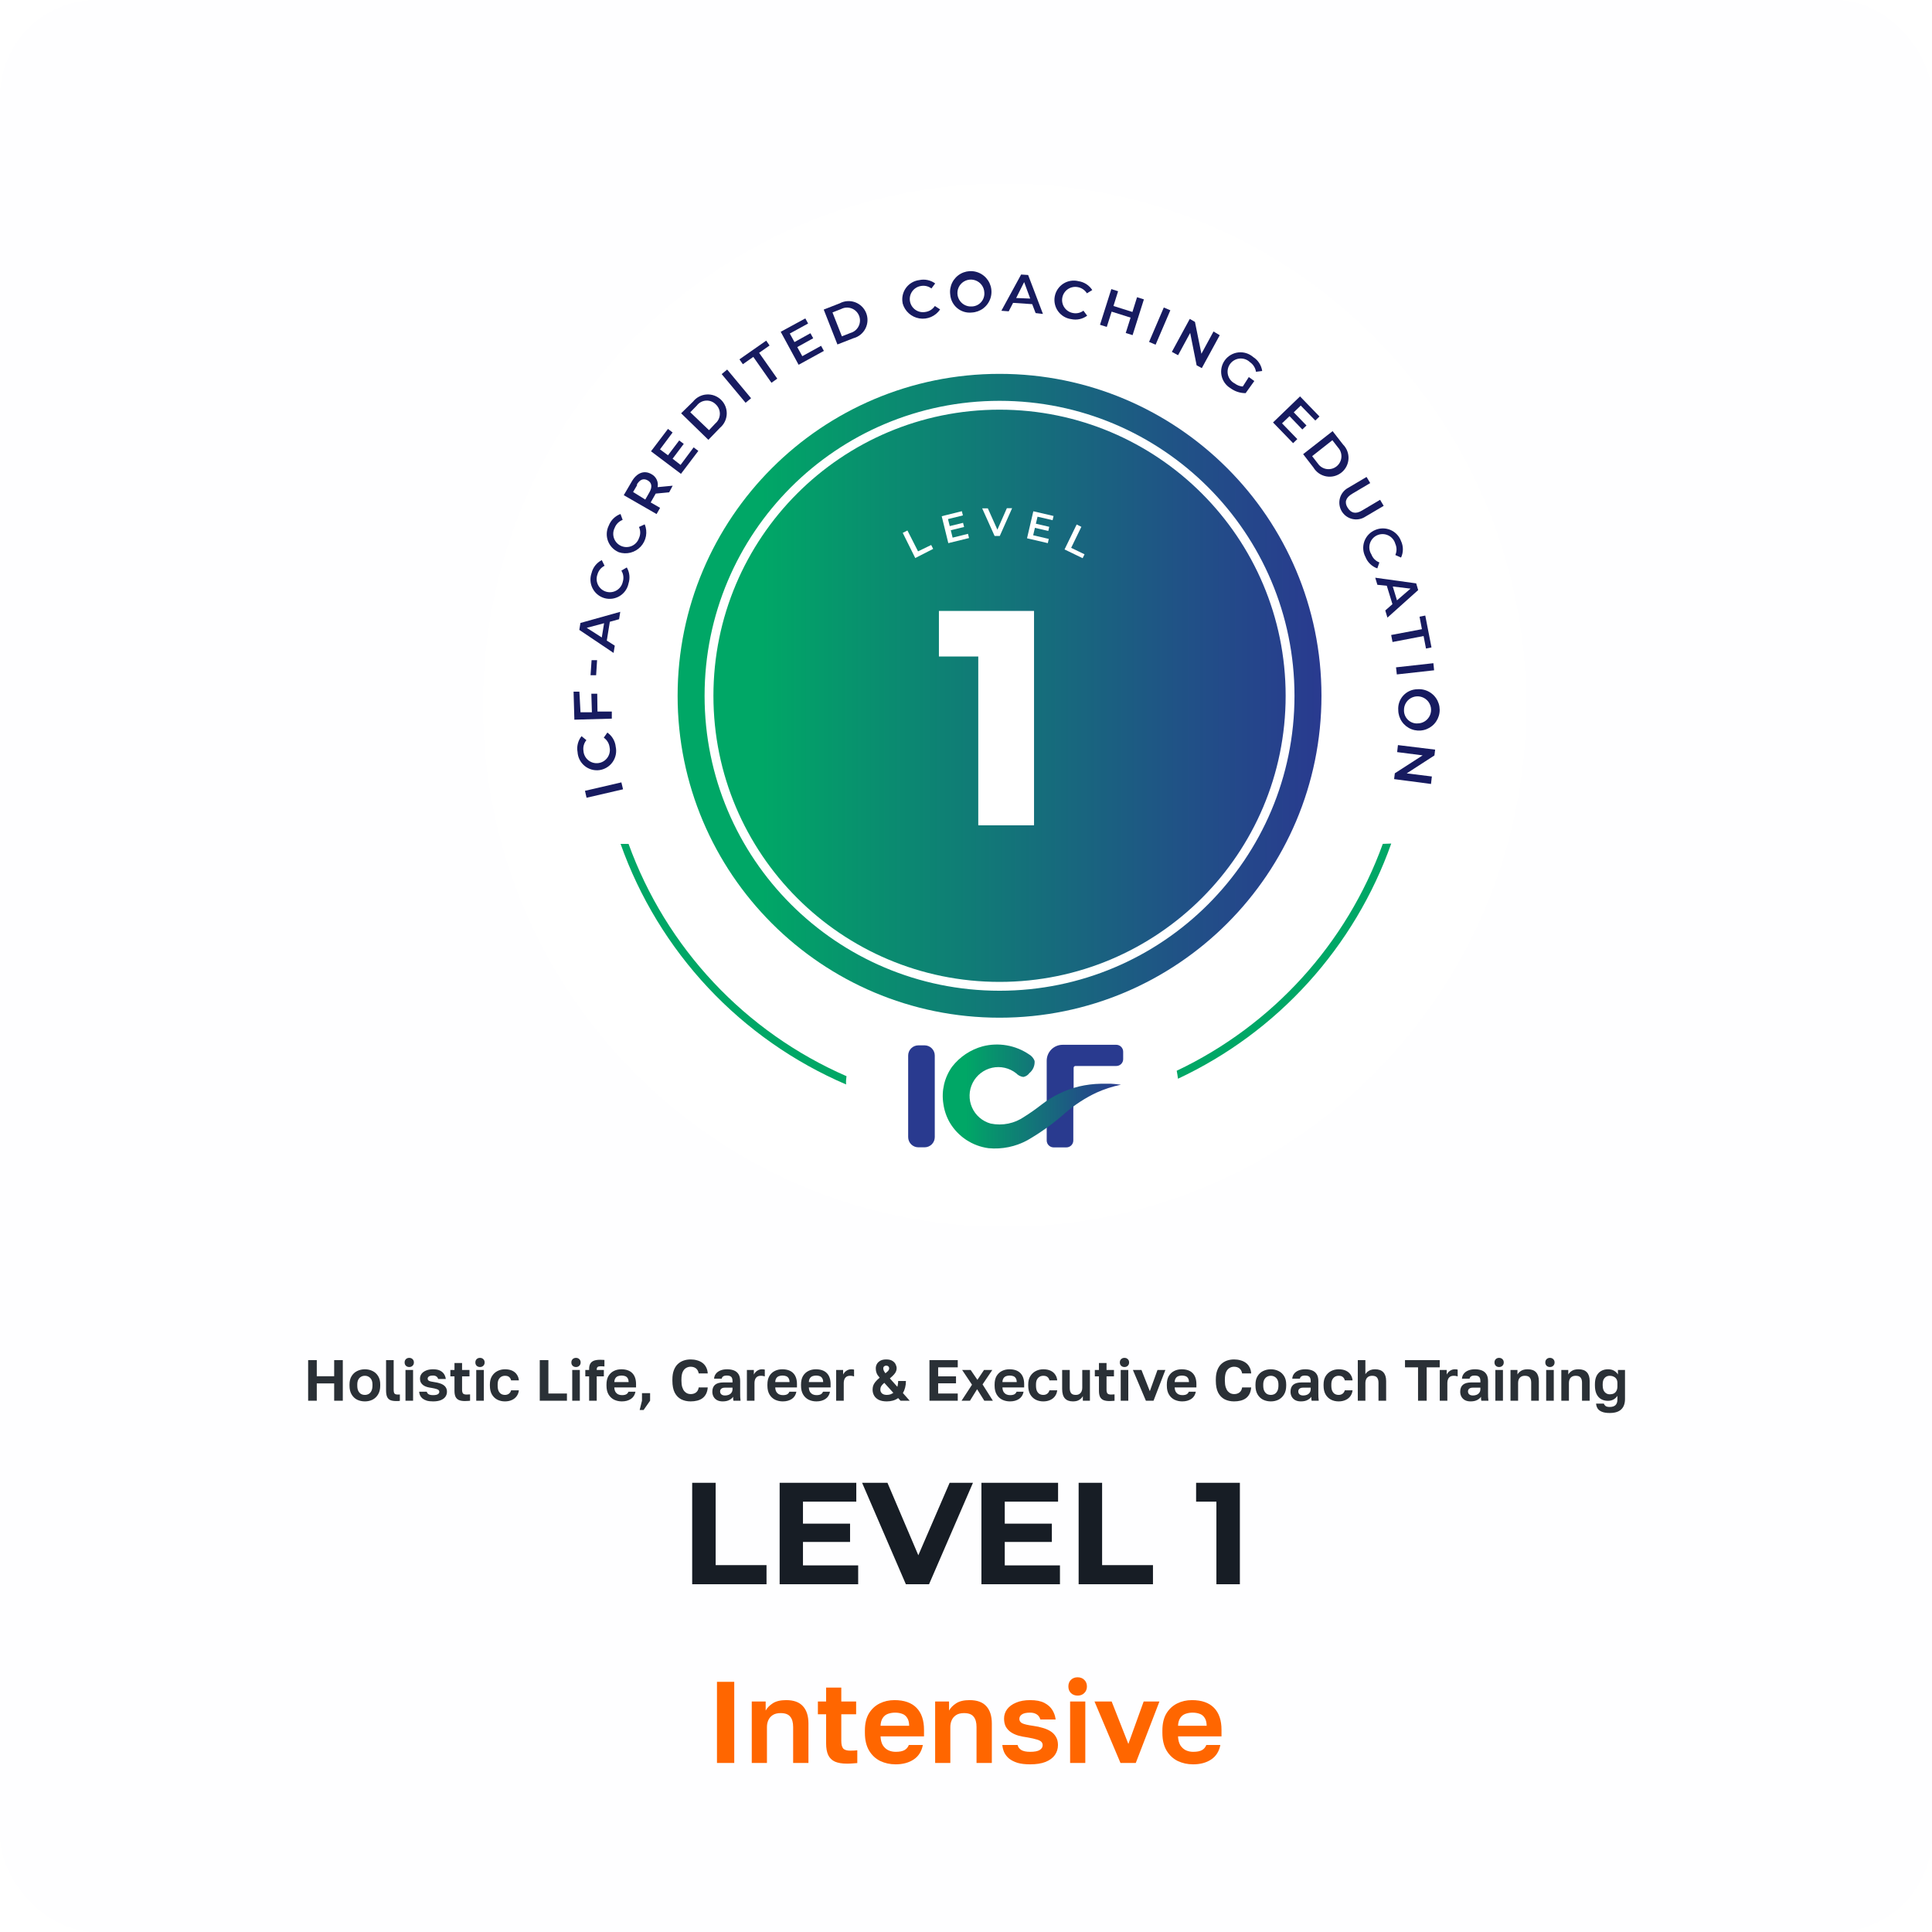 <?xml version="1.0" encoding="UTF-8"?> <svg xmlns="http://www.w3.org/2000/svg" width="400" height="400" viewBox="0 0 400 400" fill="none"><rect width="400" height="400" rx="20" fill="#FEFEFF"></rect><g filter="url(#filter0_d_1846_598)"><path d="M200 246C259.647 246 308 197.647 308 138C308 78.353 259.647 30 200 30C140.353 30 92 78.353 92 138C92 197.647 140.353 246 200 246Z" fill="white"></path><path d="M198.945 202.704C235.755 202.704 265.595 172.864 265.595 136.054C265.595 99.244 235.755 69.403 198.945 69.403C162.134 69.403 132.294 99.244 132.294 136.054C132.294 172.864 162.134 202.704 198.945 202.704Z" fill="url(#paint0_linear_1846_598)"></path><path d="M198.943 196.206C232.164 196.206 259.095 169.275 259.095 136.054C259.095 102.833 232.164 75.902 198.943 75.902C165.722 75.902 138.791 102.833 138.791 136.054C138.791 169.275 165.722 196.206 198.943 196.206Z" stroke="white" stroke-width="1.831" stroke-miterlimit="10"></path><path d="M113.442 157.165L113.112 155.731L120.649 153.982L120.996 155.417L113.442 157.165Z" fill="#171B60"></path><path d="M116.113 151.442C115.567 151.516 115.012 151.476 114.482 151.325C113.952 151.175 113.459 150.916 113.033 150.567C112.608 150.217 112.259 149.783 112.008 149.292C111.758 148.802 111.611 148.265 111.578 147.715C111.47 147.138 111.489 146.545 111.631 145.976C111.773 145.406 112.036 144.874 112.402 144.416L113.408 145.241C113.154 145.547 112.969 145.904 112.863 146.288C112.758 146.672 112.736 147.074 112.798 147.467C112.824 147.842 112.928 148.207 113.101 148.54C113.275 148.873 113.515 149.167 113.806 149.403C114.098 149.639 114.436 149.813 114.797 149.913C115.159 150.013 115.538 150.038 115.91 149.986C116.281 149.934 116.638 149.806 116.959 149.61C117.279 149.414 117.555 149.154 117.771 148.847C117.987 148.539 118.137 148.191 118.212 147.823C118.287 147.455 118.286 147.076 118.208 146.708C118.159 146.312 118.026 145.931 117.819 145.59C117.611 145.248 117.333 144.955 117.004 144.729L117.746 143.674C118.231 144.008 118.636 144.444 118.935 144.951C119.234 145.458 119.42 146.024 119.478 146.61C119.595 147.15 119.599 147.708 119.49 148.249C119.381 148.791 119.162 149.304 118.847 149.758C118.531 150.211 118.126 150.595 117.655 150.884C117.185 151.174 116.66 151.364 116.113 151.442Z" fill="#171B60"></path><path d="M112.187 139.468H114.546L114.431 135.625H115.651L115.701 139.319H118.669V140.787L110.917 141.002L110.752 135.196H111.956L112.187 139.468Z" fill="#171B60"></path><path d="M114.267 131.798L114.482 128.681H115.62L115.422 131.798H114.267Z" fill="#171B60"></path><path d="M118.258 120.731L117.632 124.624L119.281 125.679L119.034 127.18L111.941 122.414L112.172 120.979L120.419 118.67L120.172 120.203L118.258 120.731ZM117.071 121.028L113.475 121.985L116.593 123.98L117.071 121.028Z" fill="#171B60"></path><path d="M117.12 115.833C116.597 115.678 116.11 115.419 115.691 115.07C115.271 114.721 114.928 114.29 114.681 113.804C114.434 113.317 114.288 112.785 114.254 112.241C114.22 111.697 114.297 111.151 114.481 110.637C114.618 110.065 114.878 109.53 115.243 109.069C115.607 108.608 116.067 108.231 116.592 107.965L117.169 109.136C116.813 109.313 116.498 109.563 116.245 109.87C115.992 110.177 115.807 110.534 115.701 110.918C115.569 111.271 115.512 111.647 115.532 112.024C115.552 112.4 115.65 112.769 115.82 113.106C115.989 113.443 116.226 113.741 116.516 113.982C116.806 114.223 117.143 114.401 117.505 114.506C117.867 114.611 118.247 114.64 118.621 114.591C118.995 114.542 119.355 114.416 119.678 114.222C120.001 114.027 120.28 113.768 120.499 113.461C120.717 113.153 120.869 112.804 120.946 112.435C121.063 112.054 121.096 111.652 121.045 111.257C120.994 110.861 120.859 110.481 120.649 110.142L121.771 109.483C122.059 109.977 122.239 110.525 122.302 111.094C122.364 111.662 122.307 112.237 122.134 112.781C122.025 113.322 121.806 113.834 121.49 114.286C121.173 114.738 120.766 115.119 120.295 115.406C119.824 115.692 119.299 115.878 118.752 115.952C118.206 116.025 117.65 115.985 117.12 115.833Z" fill="#171B60"></path><path d="M120.055 106.299C119.552 106.083 119.099 105.766 118.722 105.369C118.346 104.971 118.055 104.501 117.866 103.987C117.678 103.472 117.596 102.925 117.627 102.379C117.657 101.832 117.799 101.297 118.043 100.807C118.256 100.26 118.581 99.764 118.999 99.352C119.417 98.939 119.918 98.62 120.468 98.415L120.913 99.636C120.537 99.779 120.196 100 119.912 100.284C119.628 100.569 119.407 100.91 119.264 101.285C119.093 101.62 118.993 101.987 118.97 102.362C118.947 102.737 119.002 103.113 119.131 103.467C119.26 103.82 119.46 104.143 119.719 104.415C119.978 104.688 120.29 104.904 120.637 105.05C120.983 105.197 121.356 105.27 121.731 105.266C122.107 105.262 122.479 105.181 122.822 105.028C123.165 104.874 123.473 104.651 123.726 104.374C123.979 104.096 124.173 103.769 124.294 103.413C124.461 103.051 124.548 102.657 124.548 102.258C124.548 101.86 124.461 101.466 124.294 101.104L125.482 100.56C125.799 101.328 125.889 102.171 125.741 102.988C125.593 103.806 125.213 104.564 124.647 105.172C124.08 105.78 123.351 106.213 122.546 106.419C121.741 106.624 120.894 106.594 120.105 106.332L120.055 106.299Z" fill="#171B60"></path><path d="M130.545 93.929L127.758 94.193C127.718 94.286 127.669 94.375 127.61 94.457L126.719 96.024L128.665 97.145L127.939 98.432L121.144 94.523L122.793 91.702C123.832 89.888 125.383 89.294 126.884 90.168C127.356 90.42 127.735 90.818 127.964 91.302C128.193 91.787 128.259 92.332 128.154 92.857L131.271 92.56L130.545 93.929ZM123.948 92.379L123.074 93.863L125.597 95.43L126.455 93.929C127.098 92.807 126.95 91.933 126.092 91.455C125.234 90.977 124.459 91.257 123.816 92.379H123.948Z" fill="#171B60"></path><path d="M135.608 84.627L136.581 85.353L132.985 90.103L126.784 85.435L130.297 80.8L131.253 81.543L128.647 85.039L130.297 86.26L132.622 83.192L133.563 83.901L131.253 86.969L132.903 88.255L135.608 84.627Z" fill="#171B60"></path><path d="M133.02 77.567L135.494 75.143C135.833 74.715 136.258 74.364 136.741 74.11C137.224 73.856 137.755 73.707 138.3 73.671C138.844 73.635 139.39 73.714 139.903 73.902C140.415 74.09 140.882 74.383 141.275 74.763C141.667 75.142 141.975 75.599 142.18 76.105C142.385 76.611 142.481 77.154 142.463 77.7C142.445 78.245 142.314 78.781 142.076 79.272C141.839 79.764 141.501 80.2 141.085 80.553L138.66 83.06L133.02 77.567ZM140.095 79.679C140.382 79.438 140.615 79.139 140.778 78.802C140.94 78.464 141.029 78.096 141.039 77.722C141.048 77.347 140.978 76.975 140.832 76.63C140.686 76.285 140.469 75.975 140.194 75.72C139.934 75.452 139.618 75.244 139.27 75.109C138.921 74.975 138.548 74.917 138.175 74.941C137.802 74.964 137.438 75.068 137.109 75.246C136.78 75.423 136.494 75.669 136.269 75.968L134.916 77.353L138.792 81.064L140.095 79.679Z" fill="#171B60"></path><path d="M141.415 69.453L142.553 68.513L147.501 74.45L146.363 75.39L141.415 69.453Z" fill="#171B60"></path><path d="M147.963 65.89L145.802 67.407L145.093 66.401L150.635 62.525L151.327 63.532L149.167 65.049L152.927 70.393L151.723 71.251L147.963 65.89Z" fill="#171B60"></path><path d="M161.998 63.597L162.576 64.653L157.347 67.523L153.636 60.694L158.733 57.923L159.31 58.979L155.516 61.057L156.49 62.822L159.788 60.991L160.366 62.03L157.067 63.861L158.106 65.742L161.998 63.597Z" fill="#171B60"></path><path d="M162.543 56.093L165.842 54.806C166.328 54.544 166.865 54.387 167.417 54.348C167.968 54.308 168.522 54.386 169.041 54.576C169.561 54.766 170.034 55.064 170.429 55.45C170.825 55.837 171.134 56.303 171.336 56.818C171.538 57.333 171.629 57.884 171.602 58.437C171.575 58.989 171.431 59.529 171.18 60.022C170.929 60.515 170.576 60.948 170.145 61.295C169.714 61.641 169.214 61.892 168.679 62.03L165.38 63.317L162.543 56.093ZM168.101 60.925C168.461 60.824 168.795 60.649 169.083 60.41C169.37 60.172 169.604 59.876 169.77 59.541C169.936 59.207 170.031 58.841 170.047 58.468C170.063 58.095 170 57.723 169.864 57.375C169.727 57.028 169.519 56.713 169.253 56.451C168.987 56.188 168.669 55.985 168.32 55.853C167.97 55.721 167.597 55.664 167.224 55.686C166.851 55.707 166.487 55.806 166.155 55.977L164.357 56.687L166.304 61.635L168.101 60.925Z" fill="#171B60"></path><path d="M178.872 54.707C178.771 54.169 178.781 53.616 178.902 53.082C179.023 52.548 179.252 52.045 179.575 51.603C179.898 51.161 180.308 50.79 180.78 50.513C181.252 50.235 181.776 50.057 182.319 49.99C182.887 49.865 183.474 49.861 184.043 49.981C184.612 50.1 185.149 50.34 185.618 50.683L184.843 51.722C184.524 51.482 184.157 51.313 183.767 51.227C183.377 51.142 182.973 51.142 182.583 51.227C182.231 51.293 181.896 51.428 181.596 51.624C181.296 51.819 181.037 52.072 180.835 52.368C180.633 52.663 180.491 52.996 180.417 53.346C180.344 53.697 180.34 54.059 180.406 54.41C180.472 54.762 180.607 55.098 180.802 55.398C180.998 55.698 181.251 55.956 181.547 56.158C181.842 56.361 182.175 56.502 182.525 56.576C182.876 56.65 183.237 56.654 183.589 56.588C183.986 56.535 184.367 56.397 184.705 56.183C185.044 55.97 185.333 55.686 185.552 55.351L186.641 56.06C186.179 56.751 185.528 57.294 184.765 57.624C184.003 57.955 183.161 58.058 182.341 57.923C181.521 57.787 180.758 57.417 180.143 56.859C179.527 56.3 179.086 55.576 178.872 54.773V54.707Z" fill="#171B60"></path><path d="M188.735 52.992C188.62 52.137 188.766 51.268 189.153 50.497C189.54 49.726 190.15 49.09 190.904 48.672C191.659 48.253 192.521 48.072 193.38 48.151C194.239 48.231 195.054 48.567 195.718 49.117C196.383 49.667 196.866 50.404 197.105 51.233C197.344 52.061 197.328 52.943 197.058 53.762C196.789 54.581 196.278 55.3 195.594 55.825C194.909 56.35 194.082 56.656 193.221 56.703C192.681 56.764 192.134 56.716 191.613 56.562C191.092 56.407 190.608 56.148 190.189 55.802C189.77 55.455 189.425 55.028 189.175 54.545C188.926 54.062 188.776 53.534 188.735 52.992ZM195.794 52.547C195.77 51.992 195.58 51.458 195.25 51.011C194.919 50.565 194.463 50.228 193.94 50.043C193.417 49.857 192.85 49.833 192.313 49.971C191.776 50.11 191.292 50.406 190.924 50.821C190.555 51.237 190.32 51.752 190.246 52.303C190.173 52.853 190.266 53.413 190.513 53.91C190.76 54.407 191.149 54.819 191.632 55.093C192.114 55.368 192.668 55.492 193.221 55.45C193.584 55.438 193.941 55.352 194.269 55.197C194.598 55.043 194.891 54.823 195.132 54.551C195.373 54.28 195.556 53.962 195.669 53.617C195.783 53.273 195.826 52.908 195.794 52.547Z" fill="#171B60"></path><path d="M205.705 54.971L201.747 54.707L200.84 56.456L199.322 56.34L203.413 48.836L204.864 48.935L207.932 57L206.415 56.819L205.705 54.971ZM205.293 53.817L204.039 50.403L202.39 53.701L205.293 53.817Z" fill="#171B60"></path><path d="M210.374 53.371C210.474 52.83 210.684 52.316 210.992 51.859C211.3 51.403 211.698 51.015 212.162 50.719C212.626 50.424 213.147 50.227 213.69 50.141C214.234 50.056 214.789 50.083 215.322 50.221C215.894 50.31 216.442 50.519 216.928 50.834C217.414 51.15 217.828 51.565 218.142 52.052L217.037 52.728C216.826 52.392 216.547 52.103 216.217 51.882C215.888 51.66 215.515 51.51 215.124 51.441C214.772 51.376 214.41 51.379 214.06 51.453C213.709 51.527 213.377 51.669 213.081 51.871C212.786 52.073 212.533 52.331 212.337 52.631C212.141 52.931 212.007 53.267 211.941 53.619C211.875 53.971 211.878 54.332 211.952 54.683C212.026 55.033 212.168 55.366 212.37 55.661C212.572 55.957 212.83 56.21 213.13 56.405C213.43 56.601 213.766 56.736 214.118 56.802C214.496 56.883 214.888 56.882 215.266 56.8C215.644 56.717 216.001 56.555 216.311 56.324L217.087 57.363C216.619 57.709 216.083 57.951 215.514 58.073C214.945 58.196 214.357 58.195 213.788 58.072C213.249 58.001 212.731 57.82 212.264 57.542C211.797 57.264 211.392 56.894 211.072 56.454C210.753 56.014 210.526 55.514 210.406 54.984C210.286 54.455 210.275 53.906 210.374 53.371Z" fill="#171B60"></path><path d="M228.832 53.982L226.49 61.387L225.071 60.942L226.077 57.759L222.152 56.522L221.146 59.688L219.744 59.243L222.086 51.854L223.488 52.299L222.531 55.351L226.457 56.588L227.413 53.536L228.832 53.982Z" fill="#171B60"></path><path d="M232.954 55.664L234.307 56.241L231.255 63.367L229.903 62.789L232.954 55.664Z" fill="#171B60"></path><path d="M244.533 61.404L240.822 68.216L239.75 67.638L238.414 60.925L235.907 65.544L234.62 64.851L238.331 58.023L239.403 58.649L240.739 65.247L243.246 60.629L244.533 61.404Z" fill="#171B60"></path><path d="M250.554 70.063L251.692 70.888L249.894 73.395C248.774 73.401 247.682 73.048 246.777 72.389C246.299 72.104 245.886 71.722 245.563 71.269C245.241 70.815 245.016 70.299 244.904 69.754C244.792 69.21 244.794 68.647 244.911 68.103C245.029 67.559 245.258 67.045 245.584 66.595C245.911 66.144 246.327 65.766 246.808 65.486C247.288 65.205 247.822 65.028 248.375 64.964C248.927 64.901 249.487 64.954 250.019 65.119C250.55 65.284 251.041 65.558 251.461 65.923C251.962 66.241 252.388 66.664 252.709 67.162C253.031 67.66 253.241 68.222 253.325 68.809L252.038 68.974C251.978 68.573 251.835 68.189 251.619 67.846C251.404 67.503 251.12 67.207 250.785 66.979C250.5 66.707 250.161 66.501 249.79 66.372C249.418 66.244 249.023 66.197 248.632 66.235C248.241 66.273 247.863 66.394 247.523 66.591C247.183 66.788 246.889 67.056 246.662 67.377C246.434 67.697 246.279 68.063 246.205 68.449C246.132 68.835 246.143 69.232 246.237 69.614C246.33 69.996 246.505 70.353 246.749 70.66C246.993 70.969 247.301 71.22 247.651 71.399C248.129 71.761 248.702 71.979 249.3 72.026L250.554 70.063Z" fill="#171B60"></path><path d="M260.597 82.911L259.723 83.752L255.566 79.464L261.158 74.071L265.182 78.227L264.324 79.068L261.306 75.968L259.855 77.37L262.494 80.091L261.636 80.916L258.981 78.161L257.43 79.646L260.597 82.911Z" fill="#171B60"></path><path d="M267.904 81.262L270.049 84.016C270.441 84.408 270.746 84.879 270.943 85.397C271.14 85.915 271.225 86.47 271.191 87.023C271.157 87.577 271.006 88.117 270.748 88.608C270.489 89.098 270.129 89.528 269.692 89.869C269.254 90.21 268.749 90.454 268.21 90.585C267.671 90.715 267.11 90.73 266.565 90.627C266.02 90.524 265.503 90.307 265.049 89.989C264.594 89.671 264.213 89.26 263.929 88.783L261.802 86.029L267.904 81.262ZM264.853 87.975C265.06 88.277 265.326 88.533 265.636 88.727C265.946 88.922 266.292 89.051 266.654 89.106C267.015 89.161 267.385 89.141 267.738 89.048C268.092 88.955 268.423 88.79 268.71 88.564C268.998 88.338 269.235 88.055 269.409 87.733C269.583 87.411 269.688 87.057 269.719 86.692C269.751 86.328 269.707 85.961 269.59 85.614C269.474 85.267 269.287 84.948 269.042 84.676L267.855 83.142L263.666 86.441L264.853 87.975Z" fill="#171B60"></path><path d="M271.17 92.972L274.931 90.746L275.689 92.016L271.962 94.226C270.593 95.034 270.312 96.024 271.022 97.129C271.731 98.234 272.671 98.498 274.007 97.69L277.735 95.48L278.477 96.733L274.7 98.96C274.306 99.221 273.863 99.4 273.398 99.485C272.933 99.57 272.455 99.559 271.994 99.453C271.533 99.347 271.099 99.149 270.717 98.87C270.336 98.59 270.015 98.236 269.775 97.829C269.535 97.421 269.38 96.969 269.321 96.501C269.261 96.031 269.298 95.555 269.428 95.101C269.559 94.646 269.781 94.223 270.08 93.857C270.38 93.491 270.75 93.19 271.17 92.972Z" fill="#171B60"></path><path d="M276.713 101.731C277.213 101.513 277.753 101.4 278.299 101.398C278.845 101.396 279.385 101.506 279.887 101.721C280.389 101.936 280.842 102.251 281.218 102.646C281.594 103.042 281.885 103.511 282.073 104.023C282.321 104.558 282.45 105.141 282.45 105.73C282.45 106.32 282.321 106.902 282.073 107.437L280.886 106.91C281.048 106.546 281.133 106.153 281.133 105.755C281.133 105.357 281.048 104.964 280.886 104.6C280.782 104.22 280.598 103.866 280.345 103.563C280.092 103.26 279.776 103.015 279.42 102.846C279.064 102.676 278.675 102.585 278.28 102.58C277.885 102.575 277.494 102.655 277.134 102.815C276.773 102.975 276.451 103.211 276.19 103.507C275.929 103.803 275.735 104.152 275.621 104.53C275.508 104.908 275.477 105.306 275.532 105.696C275.586 106.087 275.725 106.462 275.937 106.794C276.077 107.172 276.297 107.515 276.581 107.8C276.866 108.084 277.209 108.304 277.587 108.443L277.158 109.681C276.601 109.485 276.093 109.172 275.669 108.762C275.245 108.352 274.915 107.855 274.7 107.305C274.44 106.812 274.285 106.27 274.247 105.713C274.208 105.157 274.285 104.598 274.475 104.073C274.664 103.549 274.961 103.069 275.347 102.666C275.732 102.262 276.197 101.944 276.713 101.731Z" fill="#171B60"></path><path d="M280.291 117.086L279.12 113.276L277.174 113.078L276.729 111.61L285.206 112.781L285.619 114.167L279.252 119.874L278.807 118.389L280.291 117.086ZM281.231 116.294L284.035 113.87L280.357 113.425L281.231 116.294Z" fill="#171B60"></path><path d="M286.393 122.265L285.899 119.676L287.086 119.445L288.373 126.042L287.235 126.273L286.74 123.684L280.307 124.921L280.027 123.469L286.393 122.265Z" fill="#171B60"></path><path d="M288.767 129.308L288.916 130.776L281.197 131.633L281.032 130.165L288.767 129.308Z" fill="#171B60"></path><path d="M285.437 134.701C286.295 134.632 287.154 134.822 287.902 135.248C288.651 135.673 289.254 136.314 289.633 137.087C290.012 137.86 290.15 138.729 290.028 139.581C289.907 140.434 289.531 141.23 288.951 141.866C288.371 142.502 287.613 142.948 286.775 143.148C285.937 143.347 285.059 143.289 284.255 142.983C283.451 142.676 282.757 142.134 282.265 141.428C281.772 140.722 281.504 139.883 281.495 139.023C281.452 138.476 281.521 137.927 281.699 137.408C281.877 136.889 282.16 136.413 282.529 136.008C282.899 135.603 283.347 135.278 283.848 135.053C284.348 134.828 284.888 134.709 285.437 134.701ZM285.437 141.777C285.995 141.787 286.543 141.63 287.011 141.326C287.479 141.023 287.846 140.587 288.065 140.073C288.284 139.56 288.345 138.993 288.24 138.445C288.134 137.897 287.868 137.393 287.475 136.997C287.081 136.601 286.579 136.332 286.031 136.223C285.484 136.115 284.916 136.172 284.402 136.388C283.887 136.604 283.449 136.968 283.142 137.434C282.836 137.901 282.676 138.448 282.682 139.006C282.669 139.385 282.737 139.762 282.88 140.113C283.023 140.464 283.239 140.78 283.513 141.042C283.787 141.304 284.113 141.504 284.47 141.631C284.828 141.758 285.207 141.808 285.585 141.777H285.437Z" fill="#171B60"></path><path d="M288.273 154.312L280.636 153.306L280.785 152.102L286.541 148.391L281.263 147.715L281.428 146.263L289.13 147.203L288.982 148.407L283.242 152.118L288.454 152.762L288.273 154.312Z" fill="#171B60"></path><path d="M167.26 214.811C156.865 210.282 147.501 203.681 139.743 195.412C131.984 187.142 125.992 177.378 122.134 166.715H120.484C124.406 177.792 130.58 187.936 138.616 196.509C146.652 205.082 156.377 211.897 167.178 216.526C167.128 215.949 167.178 215.338 167.26 214.811Z" fill="#00A766"></path><path d="M278.293 166.715C270.815 187.384 255.481 204.265 235.625 213.689C235.74 214.25 235.822 214.827 235.888 215.339C246.108 210.554 255.274 203.786 262.854 195.427C270.434 187.069 276.277 177.287 280.042 166.649L278.293 166.715Z" fill="#00A766"></path><path d="M214.217 221.936V228.105C214.22 228.296 214.184 228.485 214.111 228.663C214.039 228.84 213.932 229.001 213.797 229.136C213.662 229.271 213.501 229.378 213.324 229.45C213.147 229.522 212.957 229.558 212.766 229.556H210.144C209.954 229.556 209.766 229.518 209.591 229.445C209.415 229.372 209.256 229.265 209.123 229.13C208.99 228.995 208.884 228.835 208.813 228.659C208.742 228.483 208.706 228.294 208.709 228.105V211.611C208.709 210.736 209.056 209.897 209.675 209.278C210.293 208.66 211.132 208.312 212.007 208.312H223.091C223.282 208.31 223.472 208.346 223.649 208.418C223.826 208.49 223.987 208.597 224.122 208.732C224.257 208.868 224.364 209.029 224.436 209.206C224.509 209.383 224.545 209.572 224.542 209.764V211.265C224.545 211.454 224.509 211.641 224.438 211.816C224.366 211.991 224.261 212.15 224.127 212.284C223.993 212.418 223.834 212.523 223.659 212.595C223.484 212.666 223.297 212.702 223.107 212.7H214.663C214.612 212.699 214.561 212.71 214.514 212.73C214.467 212.75 214.424 212.779 214.389 212.816C214.353 212.853 214.325 212.897 214.307 212.945C214.289 212.993 214.281 213.044 214.283 213.095V217.4" fill="#293A8F"></path><path d="M185.535 210.539V227.428C185.535 227.988 185.313 228.525 184.917 228.921C184.521 229.317 183.984 229.539 183.424 229.539H182.121C181.564 229.535 181.031 229.311 180.639 228.915C180.247 228.52 180.026 227.985 180.026 227.428V210.539C180.026 209.979 180.249 209.442 180.645 209.046C181.041 208.65 181.578 208.428 182.138 208.428H183.441C183.998 208.432 184.53 208.656 184.923 209.052C185.315 209.447 185.535 209.982 185.535 210.539Z" fill="#293A8F"></path><path d="M222.051 216.378C221.309 216.378 220.583 216.378 219.841 216.378C218.369 216.41 216.905 216.593 215.47 216.922C212.588 217.624 209.888 218.935 207.553 220.765C206.451 221.625 205.306 222.429 204.123 223.173C203.115 223.88 201.973 224.374 200.768 224.624C199.562 224.873 198.318 224.873 197.113 224.624C196.262 224.39 195.474 223.97 194.805 223.393C194.137 222.817 193.605 222.099 193.248 221.292C192.891 220.485 192.718 219.608 192.741 218.726C192.764 217.844 192.983 216.978 193.383 216.191C193.782 215.403 194.351 214.715 195.049 214.175C195.747 213.635 196.556 213.256 197.419 213.067C198.281 212.879 199.174 212.884 200.034 213.082C200.894 213.281 201.699 213.669 202.391 214.217C202.779 214.629 203.297 214.897 203.859 214.976C204.372 214.884 204.828 214.594 205.129 214.167C205.499 213.866 205.791 213.478 205.977 213.038C206.164 212.599 206.241 212.12 206.201 211.644C205.978 211.062 205.557 210.578 205.013 210.275C203.628 209.342 202.061 208.713 200.415 208.429C198.769 208.144 197.082 208.211 195.463 208.626C192.941 209.308 190.711 210.796 189.113 212.864C187.526 215.09 186.881 217.852 187.316 220.55C187.505 221.909 187.953 223.22 188.635 224.41C189.484 225.846 190.648 227.071 192.039 227.991C193.431 228.911 195.014 229.503 196.667 229.721C199.455 229.986 202.258 229.412 204.716 228.071C207.533 226.45 210.174 224.543 212.6 222.381C214.537 220.714 216.689 219.316 219 218.225C220.628 217.492 222.331 216.939 224.08 216.575C222.645 216.411 222.645 216.411 222.051 216.378Z" fill="url(#paint1_linear_1846_598)"></path><path d="M206.085 118.488V162.872H194.54V127.922H186.392V118.488H206.085Z" fill="white"></path><path d="M178.904 102.325L179.877 101.83L182.071 106.151L184.792 104.832L185.204 105.64L181.493 107.536L178.904 102.325Z" fill="white"></path><path d="M192.412 102.522L192.627 103.397L188.338 104.452L186.969 98.877L191.142 97.838L191.357 98.712L188.272 99.471L188.635 100.922L191.39 100.246L191.604 101.104L188.85 101.78L189.229 103.314L192.412 102.522Z" fill="white"></path><path d="M201.55 97.212L198.994 102.968H197.922L195.349 97.245H196.52L198.499 101.665L200.462 97.212H201.55Z" fill="white"></path><path d="M209.138 103.578L208.94 104.452L204.635 103.446L205.938 97.855L210.127 98.828L209.929 99.702L206.812 98.976L206.466 100.428L209.236 101.071L209.039 101.929L206.268 101.285L205.905 102.819L209.138 103.578Z" fill="white"></path><path d="M214.91 100.592L215.883 101.071L213.772 105.425L216.543 106.761L216.147 107.569L212.403 105.755L214.91 100.592Z" fill="white"></path></g><path d="M63.798 290V281.6H65.586V284.936H69.186V281.6H70.974V290H69.186V286.424H65.586V290H63.798ZM75.543 290.144C74.967 290.144 74.435 290.028 73.947 289.796C73.467 289.556 73.083 289.192 72.795 288.704C72.507 288.216 72.363 287.608 72.363 286.88V286.64C72.363 285.952 72.507 285.376 72.795 284.912C73.083 284.44 73.467 284.088 73.947 283.856C74.435 283.616 74.967 283.496 75.543 283.496C76.127 283.496 76.659 283.616 77.139 283.856C77.619 284.088 78.003 284.44 78.291 284.912C78.579 285.376 78.723 285.952 78.723 286.64V286.88C78.723 287.592 78.579 288.192 78.291 288.68C78.003 289.168 77.619 289.536 77.139 289.784C76.659 290.024 76.127 290.144 75.543 290.144ZM75.543 288.8C75.847 288.8 76.115 288.732 76.347 288.596C76.587 288.452 76.775 288.236 76.911 287.948C77.047 287.66 77.115 287.304 77.115 286.88V286.64C77.115 286.248 77.047 285.92 76.911 285.656C76.775 285.392 76.587 285.192 76.347 285.056C76.115 284.912 75.847 284.84 75.543 284.84C75.239 284.84 74.967 284.912 74.727 285.056C74.495 285.192 74.311 285.392 74.175 285.656C74.039 285.92 73.971 286.248 73.971 286.64V286.88C73.971 287.312 74.039 287.672 74.175 287.96C74.311 288.24 74.495 288.452 74.727 288.596C74.967 288.732 75.239 288.8 75.543 288.8ZM82.019 290.072C81.531 290.072 81.131 290.008 80.819 289.88C80.515 289.744 80.291 289.52 80.147 289.208C80.003 288.888 79.931 288.444 79.931 287.876V281.6H81.503V287.684C81.503 288.092 81.559 288.368 81.671 288.512C81.791 288.656 82.023 288.728 82.367 288.728C82.455 288.728 82.531 288.728 82.595 288.728C82.659 288.72 82.723 288.712 82.787 288.704V290.024C82.747 290.04 82.679 290.052 82.583 290.06C82.487 290.068 82.387 290.072 82.283 290.072C82.179 290.072 82.091 290.072 82.019 290.072ZM83.952 290V283.64H85.524V290H83.952ZM84.732 283.028C84.452 283.028 84.22 282.94 84.036 282.764C83.86 282.588 83.772 282.36 83.772 282.08C83.772 281.8 83.86 281.572 84.036 281.396C84.22 281.22 84.448 281.132 84.72 281.132C85.008 281.132 85.24 281.22 85.416 281.396C85.6 281.572 85.692 281.8 85.692 282.08C85.692 282.36 85.6 282.588 85.416 282.764C85.24 282.94 85.012 283.028 84.732 283.028ZM89.657 290.144C89.137 290.144 88.701 290.092 88.349 289.988C87.997 289.876 87.705 289.728 87.473 289.544C87.249 289.352 87.081 289.136 86.969 288.896C86.865 288.656 86.801 288.404 86.777 288.14H88.361C88.401 288.348 88.525 288.52 88.733 288.656C88.941 288.784 89.249 288.848 89.657 288.848C90.121 288.848 90.453 288.784 90.653 288.656C90.853 288.528 90.953 288.364 90.953 288.164C90.953 288.02 90.909 287.904 90.821 287.816C90.733 287.72 90.577 287.64 90.353 287.576C90.129 287.504 89.813 287.432 89.405 287.36C89.053 287.312 88.729 287.248 88.433 287.168C88.137 287.08 87.877 286.96 87.653 286.808C87.437 286.656 87.265 286.468 87.137 286.244C87.017 286.012 86.957 285.732 86.957 285.404C86.957 285.052 87.061 284.732 87.269 284.444C87.485 284.156 87.793 283.928 88.193 283.76C88.601 283.584 89.089 283.496 89.657 283.496C90.273 283.496 90.765 283.592 91.133 283.784C91.501 283.976 91.777 284.224 91.961 284.528C92.145 284.832 92.257 285.156 92.297 285.5H90.713C90.649 285.268 90.525 285.092 90.341 284.972C90.157 284.852 89.929 284.792 89.657 284.792C89.257 284.792 88.969 284.856 88.793 284.984C88.625 285.104 88.541 285.256 88.541 285.44C88.541 285.632 88.633 285.78 88.817 285.884C89.009 285.988 89.397 286.08 89.981 286.16C90.341 286.208 90.673 286.28 90.977 286.376C91.289 286.464 91.561 286.584 91.793 286.736C92.025 286.888 92.205 287.08 92.333 287.312C92.469 287.536 92.537 287.812 92.537 288.14C92.537 288.532 92.429 288.88 92.213 289.184C92.005 289.48 91.685 289.716 91.253 289.892C90.829 290.06 90.297 290.144 89.657 290.144ZM96.243 290.072C95.747 290.072 95.339 290.004 95.019 289.868C94.699 289.724 94.463 289.496 94.311 289.184C94.167 288.872 94.095 288.468 94.095 287.972V284.96H93.243V283.64H94.095V282.2H95.667V283.64H97.203V284.96H95.667V287.72C95.667 288.08 95.731 288.34 95.859 288.5C95.995 288.652 96.243 288.728 96.603 288.728C96.843 288.728 97.083 288.716 97.323 288.692V290.012C97.171 290.028 97.011 290.04 96.843 290.048C96.683 290.064 96.483 290.072 96.243 290.072ZM98.6 290V283.64H100.172V290H98.6ZM99.38 283.028C99.1 283.028 98.868 282.94 98.684 282.764C98.508 282.588 98.42 282.36 98.42 282.08C98.42 281.8 98.508 281.572 98.684 281.396C98.868 281.22 99.096 281.132 99.368 281.132C99.656 281.132 99.888 281.22 100.064 281.396C100.248 281.572 100.34 281.8 100.34 282.08C100.34 282.36 100.248 282.588 100.064 282.764C99.888 282.94 99.66 283.028 99.38 283.028ZM104.546 290.144C103.962 290.144 103.434 290.024 102.962 289.784C102.49 289.536 102.114 289.172 101.834 288.692C101.562 288.204 101.426 287.6 101.426 286.88V286.64C101.426 285.952 101.57 285.376 101.858 284.912C102.146 284.448 102.526 284.096 102.998 283.856C103.47 283.616 103.986 283.496 104.546 283.496C105.146 283.496 105.654 283.596 106.07 283.796C106.486 283.996 106.806 284.272 107.03 284.624C107.262 284.976 107.394 285.364 107.426 285.788H105.818C105.754 285.5 105.622 285.272 105.422 285.104C105.23 284.928 104.938 284.84 104.546 284.84C104.274 284.84 104.022 284.904 103.79 285.032C103.566 285.16 103.382 285.356 103.238 285.62C103.102 285.884 103.034 286.224 103.034 286.64V286.88C103.034 287.328 103.098 287.696 103.226 287.984C103.362 288.264 103.542 288.472 103.766 288.608C103.998 288.736 104.258 288.8 104.546 288.8C104.858 288.8 105.126 288.72 105.35 288.56C105.582 288.392 105.738 288.156 105.818 287.852H107.426C107.378 288.308 107.226 288.712 106.97 289.064C106.714 289.416 106.374 289.684 105.95 289.868C105.534 290.052 105.066 290.144 104.546 290.144ZM111.751 290V281.6H113.539V288.512H117.379V290H111.751ZM118.475 290V283.64H120.047V290H118.475ZM119.255 283.028C118.975 283.028 118.743 282.94 118.559 282.764C118.383 282.588 118.295 282.36 118.295 282.08C118.295 281.8 118.383 281.572 118.559 281.396C118.743 281.22 118.971 281.132 119.243 281.132C119.531 281.132 119.763 281.22 119.939 281.396C120.123 281.572 120.215 281.8 120.215 282.08C120.215 282.36 120.123 282.588 119.939 282.764C119.763 282.94 119.535 283.028 119.255 283.028ZM121.973 290V284.96H121.181V283.64H121.973V283.4C121.973 282.992 122.045 282.652 122.189 282.38C122.333 282.1 122.569 281.888 122.897 281.744C123.233 281.6 123.681 281.528 124.241 281.528C124.361 281.528 124.509 281.532 124.685 281.54C124.869 281.54 125.021 281.548 125.141 281.564V282.908C125.021 282.892 124.889 282.884 124.745 282.884C124.609 282.876 124.481 282.872 124.361 282.872C124.057 282.872 123.845 282.924 123.725 283.028C123.605 283.124 123.545 283.288 123.545 283.52V283.64H125.021V284.96H123.545V290H121.973ZM128.746 290.144C128.17 290.144 127.638 290.028 127.15 289.796C126.67 289.556 126.286 289.196 125.998 288.716C125.71 288.228 125.566 287.616 125.566 286.88V286.64C125.566 285.936 125.702 285.352 125.974 284.888C126.254 284.424 126.626 284.076 127.09 283.844C127.554 283.612 128.066 283.496 128.626 283.496C129.626 283.496 130.386 283.76 130.906 284.288C131.426 284.816 131.686 285.58 131.686 286.58V287.252H127.186C127.202 287.628 127.282 287.936 127.426 288.176C127.578 288.408 127.77 288.58 128.002 288.692C128.234 288.796 128.482 288.848 128.746 288.848C129.154 288.848 129.462 288.788 129.67 288.668C129.878 288.548 130.026 288.372 130.114 288.14H131.566C131.438 288.804 131.122 289.304 130.618 289.64C130.114 289.976 129.49 290.144 128.746 290.144ZM128.686 284.792C128.438 284.792 128.198 284.832 127.966 284.912C127.734 284.992 127.55 285.136 127.414 285.344C127.278 285.544 127.202 285.812 127.186 286.148H130.15C130.142 285.788 130.07 285.512 129.934 285.32C129.806 285.12 129.634 284.984 129.418 284.912C129.202 284.832 128.958 284.792 128.686 284.792ZM132.436 291.92L132.916 290V288.44H134.596V290L133.252 291.92H132.436ZM142.991 290.144C142.263 290.144 141.611 290 141.035 289.712C140.467 289.416 140.019 288.956 139.691 288.332C139.371 287.7 139.211 286.876 139.211 285.86V285.62C139.211 284.884 139.307 284.256 139.499 283.736C139.691 283.208 139.959 282.776 140.303 282.44C140.655 282.104 141.059 281.856 141.515 281.696C141.971 281.536 142.463 281.456 142.991 281.456C143.463 281.456 143.903 281.516 144.311 281.636C144.727 281.748 145.095 281.92 145.415 282.152C145.735 282.384 145.991 282.684 146.183 283.052C146.383 283.42 146.499 283.852 146.531 284.348H144.659C144.571 283.876 144.379 283.528 144.083 283.304C143.787 283.08 143.423 282.968 142.991 282.968C142.655 282.968 142.343 283.052 142.055 283.22C141.767 283.38 141.531 283.652 141.347 284.036C141.171 284.42 141.083 284.948 141.083 285.62V285.86C141.083 286.388 141.139 286.832 141.251 287.192C141.363 287.544 141.511 287.828 141.695 288.044C141.879 288.252 142.083 288.404 142.307 288.5C142.531 288.588 142.759 288.632 142.991 288.632C143.447 288.632 143.823 288.516 144.119 288.284C144.415 288.044 144.595 287.7 144.659 287.252H146.531C146.491 287.772 146.375 288.22 146.183 288.596C145.991 288.964 145.739 289.264 145.427 289.496C145.115 289.72 144.751 289.884 144.335 289.988C143.919 290.092 143.471 290.144 142.991 290.144ZM149.63 290.144C149.174 290.144 148.786 290.06 148.466 289.892C148.146 289.716 147.902 289.476 147.734 289.172C147.566 288.868 147.482 288.524 147.482 288.14C147.482 287.5 147.67 287.02 148.046 286.7C148.43 286.38 149.002 286.22 149.762 286.22H151.658V285.92C151.658 285.504 151.562 285.212 151.37 285.044C151.186 284.876 150.89 284.792 150.482 284.792C150.122 284.792 149.862 284.856 149.702 284.984C149.542 285.104 149.45 285.256 149.426 285.44H147.842C147.866 285.072 147.982 284.744 148.19 284.456C148.406 284.16 148.71 283.928 149.102 283.76C149.502 283.584 149.982 283.496 150.542 283.496C151.086 283.496 151.558 283.576 151.958 283.736C152.366 283.896 152.682 284.156 152.906 284.516C153.13 284.868 153.242 285.344 153.242 285.944V288.38C153.242 288.716 153.246 289.012 153.254 289.268C153.27 289.516 153.294 289.76 153.326 290H151.85C151.818 289.824 151.798 289.692 151.79 289.604C151.79 289.508 151.79 289.368 151.79 289.184C151.622 289.44 151.358 289.664 150.998 289.856C150.638 290.048 150.182 290.144 149.63 290.144ZM150.122 288.92C150.378 288.92 150.622 288.876 150.854 288.788C151.094 288.692 151.286 288.548 151.43 288.356C151.582 288.156 151.658 287.904 151.658 287.6V287.3H150.062C149.758 287.3 149.518 287.372 149.342 287.516C149.174 287.652 149.09 287.84 149.09 288.08C149.09 288.336 149.178 288.54 149.354 288.692C149.53 288.844 149.786 288.92 150.122 288.92ZM154.636 290V283.64H156.076V284.588C156.164 284.404 156.284 284.232 156.436 284.072C156.588 283.912 156.776 283.776 157 283.664C157.224 283.552 157.472 283.496 157.744 283.496C157.896 283.496 158.024 283.504 158.128 283.52C158.24 283.536 158.312 283.552 158.344 283.568V284.972C158.264 284.94 158.16 284.912 158.032 284.888C157.912 284.856 157.748 284.84 157.54 284.84C157.22 284.84 156.96 284.908 156.76 285.044C156.568 285.18 156.428 285.36 156.34 285.584C156.252 285.8 156.208 286.036 156.208 286.292V290H154.636ZM162.063 290.144C161.487 290.144 160.955 290.028 160.467 289.796C159.987 289.556 159.603 289.196 159.315 288.716C159.027 288.228 158.883 287.616 158.883 286.88V286.64C158.883 285.936 159.019 285.352 159.291 284.888C159.571 284.424 159.943 284.076 160.407 283.844C160.871 283.612 161.383 283.496 161.943 283.496C162.943 283.496 163.703 283.76 164.223 284.288C164.743 284.816 165.003 285.58 165.003 286.58V287.252H160.503C160.519 287.628 160.599 287.936 160.743 288.176C160.895 288.408 161.087 288.58 161.319 288.692C161.551 288.796 161.799 288.848 162.063 288.848C162.471 288.848 162.779 288.788 162.987 288.668C163.195 288.548 163.343 288.372 163.431 288.14H164.883C164.755 288.804 164.439 289.304 163.935 289.64C163.431 289.976 162.807 290.144 162.063 290.144ZM162.003 284.792C161.755 284.792 161.515 284.832 161.283 284.912C161.051 284.992 160.867 285.136 160.731 285.344C160.595 285.544 160.519 285.812 160.503 286.148H163.467C163.459 285.788 163.387 285.512 163.251 285.32C163.123 285.12 162.951 284.984 162.735 284.912C162.519 284.832 162.275 284.792 162.003 284.792ZM169.024 290.144C168.448 290.144 167.916 290.028 167.428 289.796C166.948 289.556 166.564 289.196 166.276 288.716C165.988 288.228 165.844 287.616 165.844 286.88V286.64C165.844 285.936 165.98 285.352 166.252 284.888C166.532 284.424 166.904 284.076 167.368 283.844C167.832 283.612 168.344 283.496 168.904 283.496C169.904 283.496 170.664 283.76 171.184 284.288C171.704 284.816 171.964 285.58 171.964 286.58V287.252H167.464C167.48 287.628 167.56 287.936 167.704 288.176C167.856 288.408 168.048 288.58 168.28 288.692C168.512 288.796 168.76 288.848 169.024 288.848C169.432 288.848 169.74 288.788 169.948 288.668C170.156 288.548 170.304 288.372 170.392 288.14H171.844C171.716 288.804 171.4 289.304 170.896 289.64C170.392 289.976 169.768 290.144 169.024 290.144ZM168.964 284.792C168.716 284.792 168.476 284.832 168.244 284.912C168.012 284.992 167.828 285.136 167.692 285.344C167.556 285.544 167.48 285.812 167.464 286.148H170.428C170.42 285.788 170.348 285.512 170.212 285.32C170.084 285.12 169.912 284.984 169.696 284.912C169.48 284.832 169.236 284.792 168.964 284.792ZM173.117 290V283.64H174.557V284.588C174.645 284.404 174.765 284.232 174.917 284.072C175.069 283.912 175.257 283.776 175.481 283.664C175.705 283.552 175.953 283.496 176.225 283.496C176.377 283.496 176.505 283.504 176.609 283.52C176.721 283.536 176.793 283.552 176.825 283.568V284.972C176.745 284.94 176.641 284.912 176.513 284.888C176.393 284.856 176.229 284.84 176.021 284.84C175.701 284.84 175.441 284.908 175.241 285.044C175.049 285.18 174.909 285.36 174.821 285.584C174.733 285.8 174.689 286.036 174.689 286.292V290H173.117ZM183.601 290.144C182.945 290.144 182.397 290.04 181.957 289.832C181.525 289.616 181.201 289.324 180.985 288.956C180.769 288.588 180.661 288.176 180.661 287.72C180.661 287.424 180.701 287.152 180.781 286.904C180.861 286.656 181.005 286.4 181.213 286.136C181.421 285.872 181.725 285.572 182.125 285.236C181.965 285.052 181.821 284.868 181.693 284.684C181.573 284.492 181.481 284.284 181.417 284.06C181.353 283.828 181.321 283.568 181.321 283.28C181.321 282.992 181.393 282.708 181.537 282.428C181.689 282.148 181.925 281.916 182.245 281.732C182.565 281.548 182.977 281.456 183.481 281.456C184.025 281.456 184.453 281.556 184.765 281.756C185.085 281.956 185.309 282.2 185.437 282.488C185.573 282.768 185.641 283.032 185.641 283.28C185.641 283.496 185.601 283.704 185.521 283.904C185.449 284.104 185.309 284.324 185.101 284.564C184.893 284.804 184.605 285.076 184.237 285.38L185.785 287.12C185.841 286.936 185.881 286.744 185.905 286.544C185.937 286.336 185.953 286.128 185.953 285.92H187.561C187.561 286.424 187.505 286.884 187.393 287.3C187.289 287.708 187.137 288.08 186.937 288.416L188.341 290H186.445L185.953 289.46C185.633 289.692 185.273 289.864 184.873 289.976C184.481 290.088 184.057 290.144 183.601 290.144ZM183.601 288.8C183.865 288.8 184.109 288.764 184.333 288.692C184.565 288.612 184.773 288.504 184.957 288.368L183.085 286.304C182.869 286.488 182.701 286.656 182.581 286.808C182.461 286.952 182.377 287.1 182.329 287.252C182.289 287.396 182.269 287.552 182.269 287.72C182.269 288.032 182.385 288.292 182.617 288.5C182.857 288.7 183.185 288.8 183.601 288.8ZM182.869 283.28C182.869 283.44 182.905 283.604 182.977 283.772C183.049 283.932 183.165 284.116 183.325 284.324C183.541 284.148 183.705 284.004 183.817 283.892C183.929 283.772 184.001 283.664 184.033 283.568C184.073 283.472 184.093 283.376 184.093 283.28C184.093 283.12 184.037 282.992 183.925 282.896C183.813 282.792 183.665 282.74 183.481 282.74C183.297 282.74 183.149 282.792 183.037 282.896C182.925 283 182.869 283.128 182.869 283.28ZM192.435 290V281.6H198.291V283.088H194.235V284.96H197.931V286.4H194.235V288.512H198.291V290H192.435ZM199.084 290L201.244 286.688L199.204 283.64H200.968L202.36 285.68L203.728 283.64H205.444L203.428 286.628L205.564 290H203.788L202.3 287.624L200.824 290H199.084ZM209.102 290.144C208.526 290.144 207.994 290.028 207.506 289.796C207.026 289.556 206.642 289.196 206.354 288.716C206.066 288.228 205.922 287.616 205.922 286.88V286.64C205.922 285.936 206.058 285.352 206.33 284.888C206.61 284.424 206.982 284.076 207.446 283.844C207.91 283.612 208.422 283.496 208.982 283.496C209.982 283.496 210.742 283.76 211.262 284.288C211.782 284.816 212.042 285.58 212.042 286.58V287.252H207.542C207.558 287.628 207.638 287.936 207.782 288.176C207.934 288.408 208.126 288.58 208.358 288.692C208.59 288.796 208.838 288.848 209.102 288.848C209.51 288.848 209.818 288.788 210.026 288.668C210.234 288.548 210.382 288.372 210.47 288.14H211.922C211.794 288.804 211.478 289.304 210.974 289.64C210.47 289.976 209.846 290.144 209.102 290.144ZM209.042 284.792C208.794 284.792 208.554 284.832 208.322 284.912C208.09 284.992 207.906 285.136 207.77 285.344C207.634 285.544 207.558 285.812 207.542 286.148H210.506C210.498 285.788 210.426 285.512 210.29 285.32C210.162 285.12 209.99 284.984 209.774 284.912C209.558 284.832 209.314 284.792 209.042 284.792ZM216.003 290.144C215.419 290.144 214.891 290.024 214.419 289.784C213.947 289.536 213.571 289.172 213.291 288.692C213.019 288.204 212.883 287.6 212.883 286.88V286.64C212.883 285.952 213.027 285.376 213.315 284.912C213.603 284.448 213.983 284.096 214.455 283.856C214.927 283.616 215.443 283.496 216.003 283.496C216.603 283.496 217.111 283.596 217.527 283.796C217.943 283.996 218.263 284.272 218.487 284.624C218.719 284.976 218.851 285.364 218.883 285.788H217.275C217.211 285.5 217.079 285.272 216.879 285.104C216.687 284.928 216.395 284.84 216.003 284.84C215.731 284.84 215.479 284.904 215.247 285.032C215.023 285.16 214.839 285.356 214.695 285.62C214.559 285.884 214.491 286.224 214.491 286.64V286.88C214.491 287.328 214.555 287.696 214.683 287.984C214.819 288.264 214.999 288.472 215.223 288.608C215.455 288.736 215.715 288.8 216.003 288.8C216.315 288.8 216.583 288.72 216.807 288.56C217.039 288.392 217.195 288.156 217.275 287.852H218.883C218.835 288.308 218.683 288.712 218.427 289.064C218.171 289.416 217.831 289.684 217.407 289.868C216.991 290.052 216.523 290.144 216.003 290.144ZM222.14 290.144C221.404 290.144 220.848 289.936 220.472 289.52C220.096 289.096 219.908 288.444 219.908 287.564V283.64H221.48V287.348C221.48 287.828 221.572 288.192 221.756 288.44C221.948 288.68 222.268 288.8 222.716 288.8C223.036 288.8 223.292 288.732 223.484 288.596C223.684 288.46 223.832 288.284 223.928 288.068C224.024 287.852 224.072 287.612 224.072 287.348V283.64H225.656V290H224.192V289.052C224.04 289.348 223.796 289.604 223.46 289.82C223.132 290.036 222.692 290.144 222.14 290.144ZM229.673 290.072C229.177 290.072 228.769 290.004 228.449 289.868C228.129 289.724 227.893 289.496 227.741 289.184C227.597 288.872 227.525 288.468 227.525 287.972V284.96H226.673V283.64H227.525V282.2H229.097V283.64H230.633V284.96H229.097V287.72C229.097 288.08 229.161 288.34 229.289 288.5C229.425 288.652 229.673 288.728 230.033 288.728C230.273 288.728 230.513 288.716 230.753 288.692V290.012C230.601 290.028 230.441 290.04 230.273 290.048C230.113 290.064 229.913 290.072 229.673 290.072ZM232.03 290V283.64H233.602V290H232.03ZM232.81 283.028C232.53 283.028 232.298 282.94 232.114 282.764C231.938 282.588 231.85 282.36 231.85 282.08C231.85 281.8 231.938 281.572 232.114 281.396C232.298 281.22 232.526 281.132 232.798 281.132C233.086 281.132 233.318 281.22 233.494 281.396C233.678 281.572 233.77 281.8 233.77 282.08C233.77 282.36 233.678 282.588 233.494 282.764C233.318 282.94 233.09 283.028 232.81 283.028ZM237.244 290L234.556 283.64H236.332L238.06 288.032L239.644 283.64H241.276L238.828 290H237.244ZM244.762 290.144C244.186 290.144 243.654 290.028 243.166 289.796C242.686 289.556 242.302 289.196 242.014 288.716C241.726 288.228 241.582 287.616 241.582 286.88V286.64C241.582 285.936 241.718 285.352 241.99 284.888C242.27 284.424 242.642 284.076 243.106 283.844C243.57 283.612 244.082 283.496 244.642 283.496C245.642 283.496 246.402 283.76 246.922 284.288C247.442 284.816 247.702 285.58 247.702 286.58V287.252H243.202C243.218 287.628 243.298 287.936 243.442 288.176C243.594 288.408 243.786 288.58 244.018 288.692C244.25 288.796 244.498 288.848 244.762 288.848C245.17 288.848 245.478 288.788 245.686 288.668C245.894 288.548 246.042 288.372 246.13 288.14H247.582C247.454 288.804 247.138 289.304 246.634 289.64C246.13 289.976 245.506 290.144 244.762 290.144ZM244.702 284.792C244.454 284.792 244.214 284.832 243.982 284.912C243.75 284.992 243.566 285.136 243.43 285.344C243.294 285.544 243.218 285.812 243.202 286.148H246.166C246.158 285.788 246.086 285.512 245.95 285.32C245.822 285.12 245.65 284.984 245.434 284.912C245.218 284.832 244.974 284.792 244.702 284.792ZM255.503 290.144C254.775 290.144 254.123 290 253.547 289.712C252.979 289.416 252.531 288.956 252.203 288.332C251.883 287.7 251.723 286.876 251.723 285.86V285.62C251.723 284.884 251.819 284.256 252.011 283.736C252.203 283.208 252.471 282.776 252.815 282.44C253.167 282.104 253.571 281.856 254.027 281.696C254.483 281.536 254.975 281.456 255.503 281.456C255.975 281.456 256.415 281.516 256.823 281.636C257.239 281.748 257.607 281.92 257.927 282.152C258.247 282.384 258.503 282.684 258.695 283.052C258.895 283.42 259.011 283.852 259.043 284.348H257.171C257.083 283.876 256.891 283.528 256.595 283.304C256.299 283.08 255.935 282.968 255.503 282.968C255.167 282.968 254.855 283.052 254.567 283.22C254.279 283.38 254.043 283.652 253.859 284.036C253.683 284.42 253.595 284.948 253.595 285.62V285.86C253.595 286.388 253.651 286.832 253.763 287.192C253.875 287.544 254.023 287.828 254.207 288.044C254.391 288.252 254.595 288.404 254.819 288.5C255.043 288.588 255.271 288.632 255.503 288.632C255.959 288.632 256.335 288.516 256.631 288.284C256.927 288.044 257.107 287.7 257.171 287.252H259.043C259.003 287.772 258.887 288.22 258.695 288.596C258.503 288.964 258.251 289.264 257.939 289.496C257.627 289.72 257.263 289.884 256.847 289.988C256.431 290.092 255.983 290.144 255.503 290.144ZM263.114 290.144C262.538 290.144 262.006 290.028 261.518 289.796C261.038 289.556 260.654 289.192 260.366 288.704C260.078 288.216 259.934 287.608 259.934 286.88V286.64C259.934 285.952 260.078 285.376 260.366 284.912C260.654 284.44 261.038 284.088 261.518 283.856C262.006 283.616 262.538 283.496 263.114 283.496C263.698 283.496 264.23 283.616 264.71 283.856C265.19 284.088 265.574 284.44 265.862 284.912C266.15 285.376 266.294 285.952 266.294 286.64V286.88C266.294 287.592 266.15 288.192 265.862 288.68C265.574 289.168 265.19 289.536 264.71 289.784C264.23 290.024 263.698 290.144 263.114 290.144ZM263.114 288.8C263.418 288.8 263.686 288.732 263.918 288.596C264.158 288.452 264.346 288.236 264.482 287.948C264.618 287.66 264.686 287.304 264.686 286.88V286.64C264.686 286.248 264.618 285.92 264.482 285.656C264.346 285.392 264.158 285.192 263.918 285.056C263.686 284.912 263.418 284.84 263.114 284.84C262.81 284.84 262.538 284.912 262.298 285.056C262.066 285.192 261.882 285.392 261.746 285.656C261.61 285.92 261.542 286.248 261.542 286.64V286.88C261.542 287.312 261.61 287.672 261.746 287.96C261.882 288.24 262.066 288.452 262.298 288.596C262.538 288.732 262.81 288.8 263.114 288.8ZM269.337 290.144C268.881 290.144 268.493 290.06 268.173 289.892C267.853 289.716 267.609 289.476 267.441 289.172C267.273 288.868 267.189 288.524 267.189 288.14C267.189 287.5 267.377 287.02 267.753 286.7C268.137 286.38 268.709 286.22 269.469 286.22H271.365V285.92C271.365 285.504 271.269 285.212 271.077 285.044C270.893 284.876 270.597 284.792 270.189 284.792C269.829 284.792 269.569 284.856 269.409 284.984C269.249 285.104 269.157 285.256 269.133 285.44H267.549C267.573 285.072 267.689 284.744 267.897 284.456C268.113 284.16 268.417 283.928 268.809 283.76C269.209 283.584 269.689 283.496 270.249 283.496C270.793 283.496 271.265 283.576 271.665 283.736C272.073 283.896 272.389 284.156 272.613 284.516C272.837 284.868 272.949 285.344 272.949 285.944V288.38C272.949 288.716 272.953 289.012 272.961 289.268C272.977 289.516 273.001 289.76 273.033 290H271.557C271.525 289.824 271.505 289.692 271.497 289.604C271.497 289.508 271.497 289.368 271.497 289.184C271.329 289.44 271.065 289.664 270.705 289.856C270.345 290.048 269.889 290.144 269.337 290.144ZM269.829 288.92C270.085 288.92 270.329 288.876 270.561 288.788C270.801 288.692 270.993 288.548 271.137 288.356C271.289 288.156 271.365 287.904 271.365 287.6V287.3H269.769C269.465 287.3 269.225 287.372 269.049 287.516C268.881 287.652 268.797 287.84 268.797 288.08C268.797 288.336 268.885 288.54 269.061 288.692C269.237 288.844 269.493 288.92 269.829 288.92ZM277.151 290.144C276.567 290.144 276.039 290.024 275.567 289.784C275.095 289.536 274.719 289.172 274.439 288.692C274.167 288.204 274.031 287.6 274.031 286.88V286.64C274.031 285.952 274.175 285.376 274.463 284.912C274.751 284.448 275.131 284.096 275.603 283.856C276.075 283.616 276.591 283.496 277.151 283.496C277.751 283.496 278.259 283.596 278.675 283.796C279.091 283.996 279.411 284.272 279.635 284.624C279.867 284.976 279.999 285.364 280.031 285.788H278.423C278.359 285.5 278.227 285.272 278.027 285.104C277.835 284.928 277.543 284.84 277.151 284.84C276.879 284.84 276.627 284.904 276.395 285.032C276.171 285.16 275.987 285.356 275.843 285.62C275.707 285.884 275.639 286.224 275.639 286.64V286.88C275.639 287.328 275.703 287.696 275.831 287.984C275.967 288.264 276.147 288.472 276.371 288.608C276.603 288.736 276.863 288.8 277.151 288.8C277.463 288.8 277.731 288.72 277.955 288.56C278.187 288.392 278.343 288.156 278.423 287.852H280.031C279.983 288.308 279.831 288.712 279.575 289.064C279.319 289.416 278.979 289.684 278.555 289.868C278.139 290.052 277.671 290.144 277.151 290.144ZM281.117 290V281.6H282.689V284.516C282.785 284.356 282.917 284.2 283.085 284.048C283.261 283.888 283.477 283.756 283.733 283.652C283.997 283.548 284.313 283.496 284.681 283.496C285.457 283.496 286.033 283.704 286.409 284.12C286.793 284.536 286.985 285.136 286.985 285.92V290H285.401V286.292C285.401 285.82 285.301 285.46 285.101 285.212C284.909 284.964 284.577 284.84 284.105 284.84C283.769 284.84 283.497 284.908 283.289 285.044C283.081 285.18 282.929 285.36 282.833 285.584C282.737 285.8 282.689 286.036 282.689 286.292V290H281.117ZM293.59 290V283.088H290.89V281.6H298.078V283.088H295.378V290H293.59ZM298.086 290V283.64H299.526V284.588C299.614 284.404 299.734 284.232 299.886 284.072C300.038 283.912 300.226 283.776 300.45 283.664C300.674 283.552 300.922 283.496 301.194 283.496C301.346 283.496 301.474 283.504 301.578 283.52C301.69 283.536 301.762 283.552 301.794 283.568V284.972C301.714 284.94 301.61 284.912 301.482 284.888C301.362 284.856 301.198 284.84 300.99 284.84C300.67 284.84 300.41 284.908 300.21 285.044C300.018 285.18 299.878 285.36 299.79 285.584C299.702 285.8 299.658 286.036 299.658 286.292V290H298.086ZM304.47 290.144C304.014 290.144 303.626 290.06 303.306 289.892C302.986 289.716 302.742 289.476 302.574 289.172C302.406 288.868 302.322 288.524 302.322 288.14C302.322 287.5 302.51 287.02 302.886 286.7C303.27 286.38 303.842 286.22 304.602 286.22H306.498V285.92C306.498 285.504 306.402 285.212 306.21 285.044C306.026 284.876 305.73 284.792 305.322 284.792C304.962 284.792 304.702 284.856 304.542 284.984C304.382 285.104 304.29 285.256 304.266 285.44H302.682C302.706 285.072 302.822 284.744 303.03 284.456C303.246 284.16 303.55 283.928 303.942 283.76C304.342 283.584 304.822 283.496 305.382 283.496C305.926 283.496 306.398 283.576 306.798 283.736C307.206 283.896 307.522 284.156 307.746 284.516C307.97 284.868 308.082 285.344 308.082 285.944V288.38C308.082 288.716 308.086 289.012 308.094 289.268C308.11 289.516 308.134 289.76 308.166 290H306.69C306.658 289.824 306.638 289.692 306.63 289.604C306.63 289.508 306.63 289.368 306.63 289.184C306.462 289.44 306.198 289.664 305.838 289.856C305.478 290.048 305.022 290.144 304.47 290.144ZM304.962 288.92C305.218 288.92 305.462 288.876 305.694 288.788C305.934 288.692 306.126 288.548 306.27 288.356C306.422 288.156 306.498 287.904 306.498 287.6V287.3H304.902C304.598 287.3 304.358 287.372 304.182 287.516C304.014 287.652 303.93 287.84 303.93 288.08C303.93 288.336 304.018 288.54 304.194 288.692C304.37 288.844 304.626 288.92 304.962 288.92ZM309.596 290V283.64H311.168V290H309.596ZM310.376 283.028C310.096 283.028 309.864 282.94 309.68 282.764C309.504 282.588 309.416 282.36 309.416 282.08C309.416 281.8 309.504 281.572 309.68 281.396C309.864 281.22 310.092 281.132 310.364 281.132C310.652 281.132 310.884 281.22 311.06 281.396C311.244 281.572 311.336 281.8 311.336 282.08C311.336 282.36 311.244 282.588 311.06 282.764C310.884 282.94 310.656 283.028 310.376 283.028ZM312.734 290V283.64H314.174V284.576C314.334 284.288 314.582 284.036 314.918 283.82C315.254 283.604 315.714 283.496 316.298 283.496C317.074 283.496 317.65 283.704 318.026 284.12C318.41 284.536 318.602 285.136 318.602 285.92V290H317.018V286.28C317.018 285.808 316.918 285.452 316.718 285.212C316.526 284.964 316.194 284.84 315.722 284.84C315.386 284.84 315.114 284.908 314.906 285.044C314.698 285.18 314.546 285.356 314.45 285.572C314.354 285.788 314.306 286.024 314.306 286.28V290H312.734ZM320.12 290V283.64H321.692V290H320.12ZM320.9 283.028C320.62 283.028 320.388 282.94 320.204 282.764C320.028 282.588 319.94 282.36 319.94 282.08C319.94 281.8 320.028 281.572 320.204 281.396C320.388 281.22 320.616 281.132 320.888 281.132C321.176 281.132 321.408 281.22 321.584 281.396C321.768 281.572 321.86 281.8 321.86 282.08C321.86 282.36 321.768 282.588 321.584 282.764C321.408 282.94 321.18 283.028 320.9 283.028ZM323.257 290V283.64H324.697V284.576C324.857 284.288 325.105 284.036 325.441 283.82C325.777 283.604 326.237 283.496 326.821 283.496C327.597 283.496 328.173 283.704 328.549 284.12C328.933 284.536 329.125 285.136 329.125 285.92V290H327.541V286.28C327.541 285.808 327.441 285.452 327.241 285.212C327.049 284.964 326.717 284.84 326.245 284.84C325.909 284.84 325.637 284.908 325.429 285.044C325.221 285.18 325.069 285.356 324.973 285.572C324.877 285.788 324.829 286.024 324.829 286.28V290H323.257ZM333.271 292.544C332.599 292.544 332.063 292.46 331.663 292.292C331.263 292.132 330.967 291.908 330.775 291.62C330.591 291.332 330.483 290.992 330.451 290.6H332.059C332.107 290.768 332.215 290.924 332.383 291.068C332.551 291.22 332.847 291.296 333.271 291.296C333.807 291.296 334.207 291.168 334.471 290.912C334.735 290.656 334.867 290.272 334.867 289.76V288.992C334.667 289.304 334.399 289.556 334.063 289.748C333.727 289.932 333.343 290.024 332.911 290.024C332.359 290.024 331.879 289.904 331.471 289.664C331.071 289.424 330.759 289.068 330.535 288.596C330.319 288.116 330.211 287.524 330.211 286.82V286.58C330.211 285.916 330.319 285.356 330.535 284.9C330.759 284.444 331.075 284.096 331.483 283.856C331.891 283.616 332.367 283.496 332.911 283.496C333.439 283.496 333.875 283.604 334.219 283.82C334.563 284.036 334.815 284.288 334.975 284.576V283.64H336.439V289.64C336.439 290.584 336.179 291.304 335.659 291.8C335.139 292.296 334.343 292.544 333.271 292.544ZM333.283 288.68C333.603 288.68 333.879 288.624 334.111 288.512C334.351 288.392 334.535 288.208 334.663 287.96C334.799 287.712 334.867 287.412 334.867 287.06V286.34C334.867 286.004 334.799 285.728 334.663 285.512C334.527 285.296 334.335 285.132 334.087 285.02C333.847 284.9 333.579 284.84 333.283 284.84C332.851 284.84 332.499 284.988 332.227 285.284C331.955 285.572 331.819 286.004 331.819 286.58V286.82C331.819 287.436 331.959 287.9 332.239 288.212C332.519 288.524 332.867 288.68 333.283 288.68Z" fill="#2A3036"></path><path d="M143.31 307H148.17V324.04H158.7V328H143.31V307ZM177.676 324.1V328H161.416V307H177.286V310.9H166.246V315.46H175.996V319.24H166.246V324.1H177.676ZM201.44 307L192.35 328H187.55L178.49 307H183.74L190.13 322L196.61 307H201.44ZM219.453 324.1V328H203.193V307H219.063V310.9H208.023V315.46H217.773V319.24H208.023V324.1H219.453ZM223.32 307H228.18V324.04H238.71V328H223.32V307ZM256.702 307V328H251.842V310.9H247.642V307H256.702Z" fill="#171D25"></path><path d="M148.442 365V348.2H152.018V365H148.442ZM155.644 365V352.28H158.524V354.152C158.844 353.576 159.34 353.072 160.012 352.64C160.684 352.208 161.604 351.992 162.772 351.992C164.324 351.992 165.476 352.408 166.228 353.24C166.996 354.072 167.38 355.272 167.38 356.84V365H164.212V357.56C164.212 356.616 164.012 355.904 163.612 355.424C163.228 354.928 162.564 354.68 161.62 354.68C160.948 354.68 160.404 354.816 159.988 355.088C159.572 355.36 159.268 355.712 159.076 356.144C158.884 356.576 158.788 357.048 158.788 357.56V365H155.644ZM175.334 365.144C174.342 365.144 173.526 365.008 172.886 364.736C172.246 364.448 171.774 363.992 171.47 363.368C171.182 362.744 171.038 361.936 171.038 360.944V354.92H169.334V352.28H171.038V349.4H174.182V352.28H177.254V354.92H174.182V360.44C174.182 361.16 174.31 361.68 174.566 362C174.838 362.304 175.334 362.456 176.054 362.456C176.534 362.456 177.014 362.432 177.494 362.384V365.024C177.19 365.056 176.87 365.08 176.534 365.096C176.214 365.128 175.814 365.144 175.334 365.144ZM185.427 365.288C184.275 365.288 183.211 365.056 182.235 364.592C181.275 364.112 180.507 363.392 179.931 362.432C179.355 361.456 179.067 360.232 179.067 358.76V358.28C179.067 356.872 179.339 355.704 179.883 354.776C180.443 353.848 181.187 353.152 182.115 352.688C183.043 352.224 184.067 351.992 185.187 351.992C187.187 351.992 188.707 352.52 189.747 353.576C190.787 354.632 191.307 356.16 191.307 358.16V359.504H182.307C182.339 360.256 182.499 360.872 182.787 361.352C183.091 361.816 183.475 362.16 183.939 362.384C184.403 362.592 184.899 362.696 185.427 362.696C186.243 362.696 186.859 362.576 187.275 362.336C187.691 362.096 187.987 361.744 188.163 361.28H191.067C190.811 362.608 190.179 363.608 189.171 364.28C188.163 364.952 186.915 365.288 185.427 365.288ZM185.307 354.584C184.811 354.584 184.331 354.664 183.867 354.824C183.403 354.984 183.035 355.272 182.763 355.688C182.491 356.088 182.339 356.624 182.307 357.296H188.235C188.219 356.576 188.075 356.024 187.803 355.64C187.547 355.24 187.203 354.968 186.771 354.824C186.339 354.664 185.851 354.584 185.307 354.584ZM193.612 365V352.28H196.492V354.152C196.812 353.576 197.308 353.072 197.98 352.64C198.652 352.208 199.572 351.992 200.74 351.992C202.292 351.992 203.444 352.408 204.196 353.24C204.964 354.072 205.348 355.272 205.348 356.84V365H202.18V357.56C202.18 356.616 201.98 355.904 201.58 355.424C201.196 354.928 200.532 354.68 199.588 354.68C198.916 354.68 198.372 354.816 197.956 355.088C197.54 355.36 197.236 355.712 197.044 356.144C196.852 356.576 196.756 357.048 196.756 357.56V365H193.612ZM213.28 365.288C212.24 365.288 211.368 365.184 210.664 364.976C209.96 364.752 209.376 364.456 208.912 364.088C208.464 363.704 208.128 363.272 207.904 362.792C207.696 362.312 207.568 361.808 207.52 361.28H210.688C210.768 361.696 211.016 362.04 211.432 362.312C211.848 362.568 212.464 362.696 213.28 362.696C214.208 362.696 214.872 362.568 215.272 362.312C215.672 362.056 215.872 361.728 215.872 361.328C215.872 361.04 215.784 360.808 215.608 360.632C215.432 360.44 215.12 360.28 214.672 360.152C214.224 360.008 213.592 359.864 212.776 359.72C212.072 359.624 211.424 359.496 210.832 359.336C210.24 359.16 209.72 358.92 209.272 358.616C208.84 358.312 208.496 357.936 208.24 357.488C208 357.024 207.88 356.464 207.88 355.808C207.88 355.104 208.088 354.464 208.504 353.888C208.936 353.312 209.552 352.856 210.352 352.52C211.168 352.168 212.144 351.992 213.28 351.992C214.512 351.992 215.496 352.184 216.232 352.568C216.968 352.952 217.52 353.448 217.888 354.056C218.256 354.664 218.48 355.312 218.56 356H215.392C215.264 355.536 215.016 355.184 214.648 354.944C214.28 354.704 213.824 354.584 213.28 354.584C212.48 354.584 211.904 354.712 211.552 354.968C211.216 355.208 211.048 355.512 211.048 355.88C211.048 356.264 211.232 356.56 211.6 356.768C211.984 356.976 212.76 357.16 213.928 357.32C214.648 357.416 215.312 357.56 215.92 357.752C216.544 357.928 217.088 358.168 217.552 358.472C218.016 358.776 218.376 359.16 218.632 359.624C218.904 360.072 219.04 360.624 219.04 361.28C219.04 362.064 218.824 362.76 218.392 363.368C217.976 363.96 217.336 364.432 216.472 364.784C215.624 365.12 214.56 365.288 213.28 365.288ZM221.556 365V352.28H224.7V365H221.556ZM223.116 351.056C222.556 351.056 222.092 350.88 221.724 350.528C221.372 350.176 221.196 349.72 221.196 349.16C221.196 348.6 221.372 348.144 221.724 347.792C222.092 347.44 222.548 347.264 223.092 347.264C223.668 347.264 224.132 347.44 224.484 347.792C224.852 348.144 225.036 348.6 225.036 349.16C225.036 349.72 224.852 350.176 224.484 350.528C224.132 350.88 223.676 351.056 223.116 351.056ZM231.983 365L226.607 352.28H230.159L233.615 361.064L236.783 352.28H240.047L235.151 365H231.983ZM247.02 365.288C245.868 365.288 244.804 365.056 243.828 364.592C242.868 364.112 242.1 363.392 241.524 362.432C240.948 361.456 240.66 360.232 240.66 358.76V358.28C240.66 356.872 240.932 355.704 241.476 354.776C242.036 353.848 242.78 353.152 243.708 352.688C244.636 352.224 245.66 351.992 246.78 351.992C248.78 351.992 250.3 352.52 251.34 353.576C252.38 354.632 252.9 356.16 252.9 358.16V359.504H243.9C243.932 360.256 244.092 360.872 244.38 361.352C244.684 361.816 245.068 362.16 245.532 362.384C245.996 362.592 246.492 362.696 247.02 362.696C247.836 362.696 248.452 362.576 248.868 362.336C249.284 362.096 249.58 361.744 249.756 361.28H252.66C252.404 362.608 251.772 363.608 250.764 364.28C249.756 364.952 248.508 365.288 247.02 365.288ZM246.9 354.584C246.404 354.584 245.924 354.664 245.46 354.824C244.996 354.984 244.628 355.272 244.356 355.688C244.084 356.088 243.932 356.624 243.9 357.296H249.828C249.812 356.576 249.668 356.024 249.396 355.64C249.14 355.24 248.796 354.968 248.364 354.824C247.932 354.664 247.444 354.584 246.9 354.584Z" fill="#FF6600"></path><defs><filter id="filter0_d_1846_598" x="68" y="6" width="280" height="280" filterUnits="userSpaceOnUse" color-interpolation-filters="sRGB"><feFlood flood-opacity="0" result="BackgroundImageFix"></feFlood><feColorMatrix in="SourceAlpha" type="matrix" values="0 0 0 0 0 0 0 0 0 0 0 0 0 0 0 0 0 0 127 0" result="hardAlpha"></feColorMatrix><feOffset dx="8" dy="8"></feOffset><feGaussianBlur stdDeviation="16"></feGaussianBlur><feComposite in2="hardAlpha" operator="out"></feComposite><feColorMatrix type="matrix" values="0 0 0 0 0.023 0 0 0 0 0.049 0 0 0 0 0.183 0 0 0 0.08 0"></feColorMatrix><feBlend mode="normal" in2="BackgroundImageFix" result="effect1_dropShadow_1846_598"></feBlend><feBlend mode="normal" in="SourceGraphic" in2="effect1_dropShadow_1846_598" result="shape"></feBlend></filter><linearGradient id="paint0_linear_1846_598" x1="132.294" y1="136.054" x2="265.579" y2="136.054" gradientUnits="userSpaceOnUse"><stop offset="0.13" stop-color="#00A766"></stop><stop offset="0.31" stop-color="#098E6F"></stop><stop offset="0.78" stop-color="#205286"></stop><stop offset="1" stop-color="#293A8F"></stop></linearGradient><linearGradient id="paint1_linear_1846_598" x1="187.2" y1="218.984" x2="224.08" y2="218.984" gradientUnits="userSpaceOnUse"><stop offset="0.13" stop-color="#00A766"></stop><stop offset="0.31" stop-color="#098E6F"></stop><stop offset="0.78" stop-color="#205286"></stop><stop offset="1" stop-color="#293A8F"></stop></linearGradient></defs></svg> 